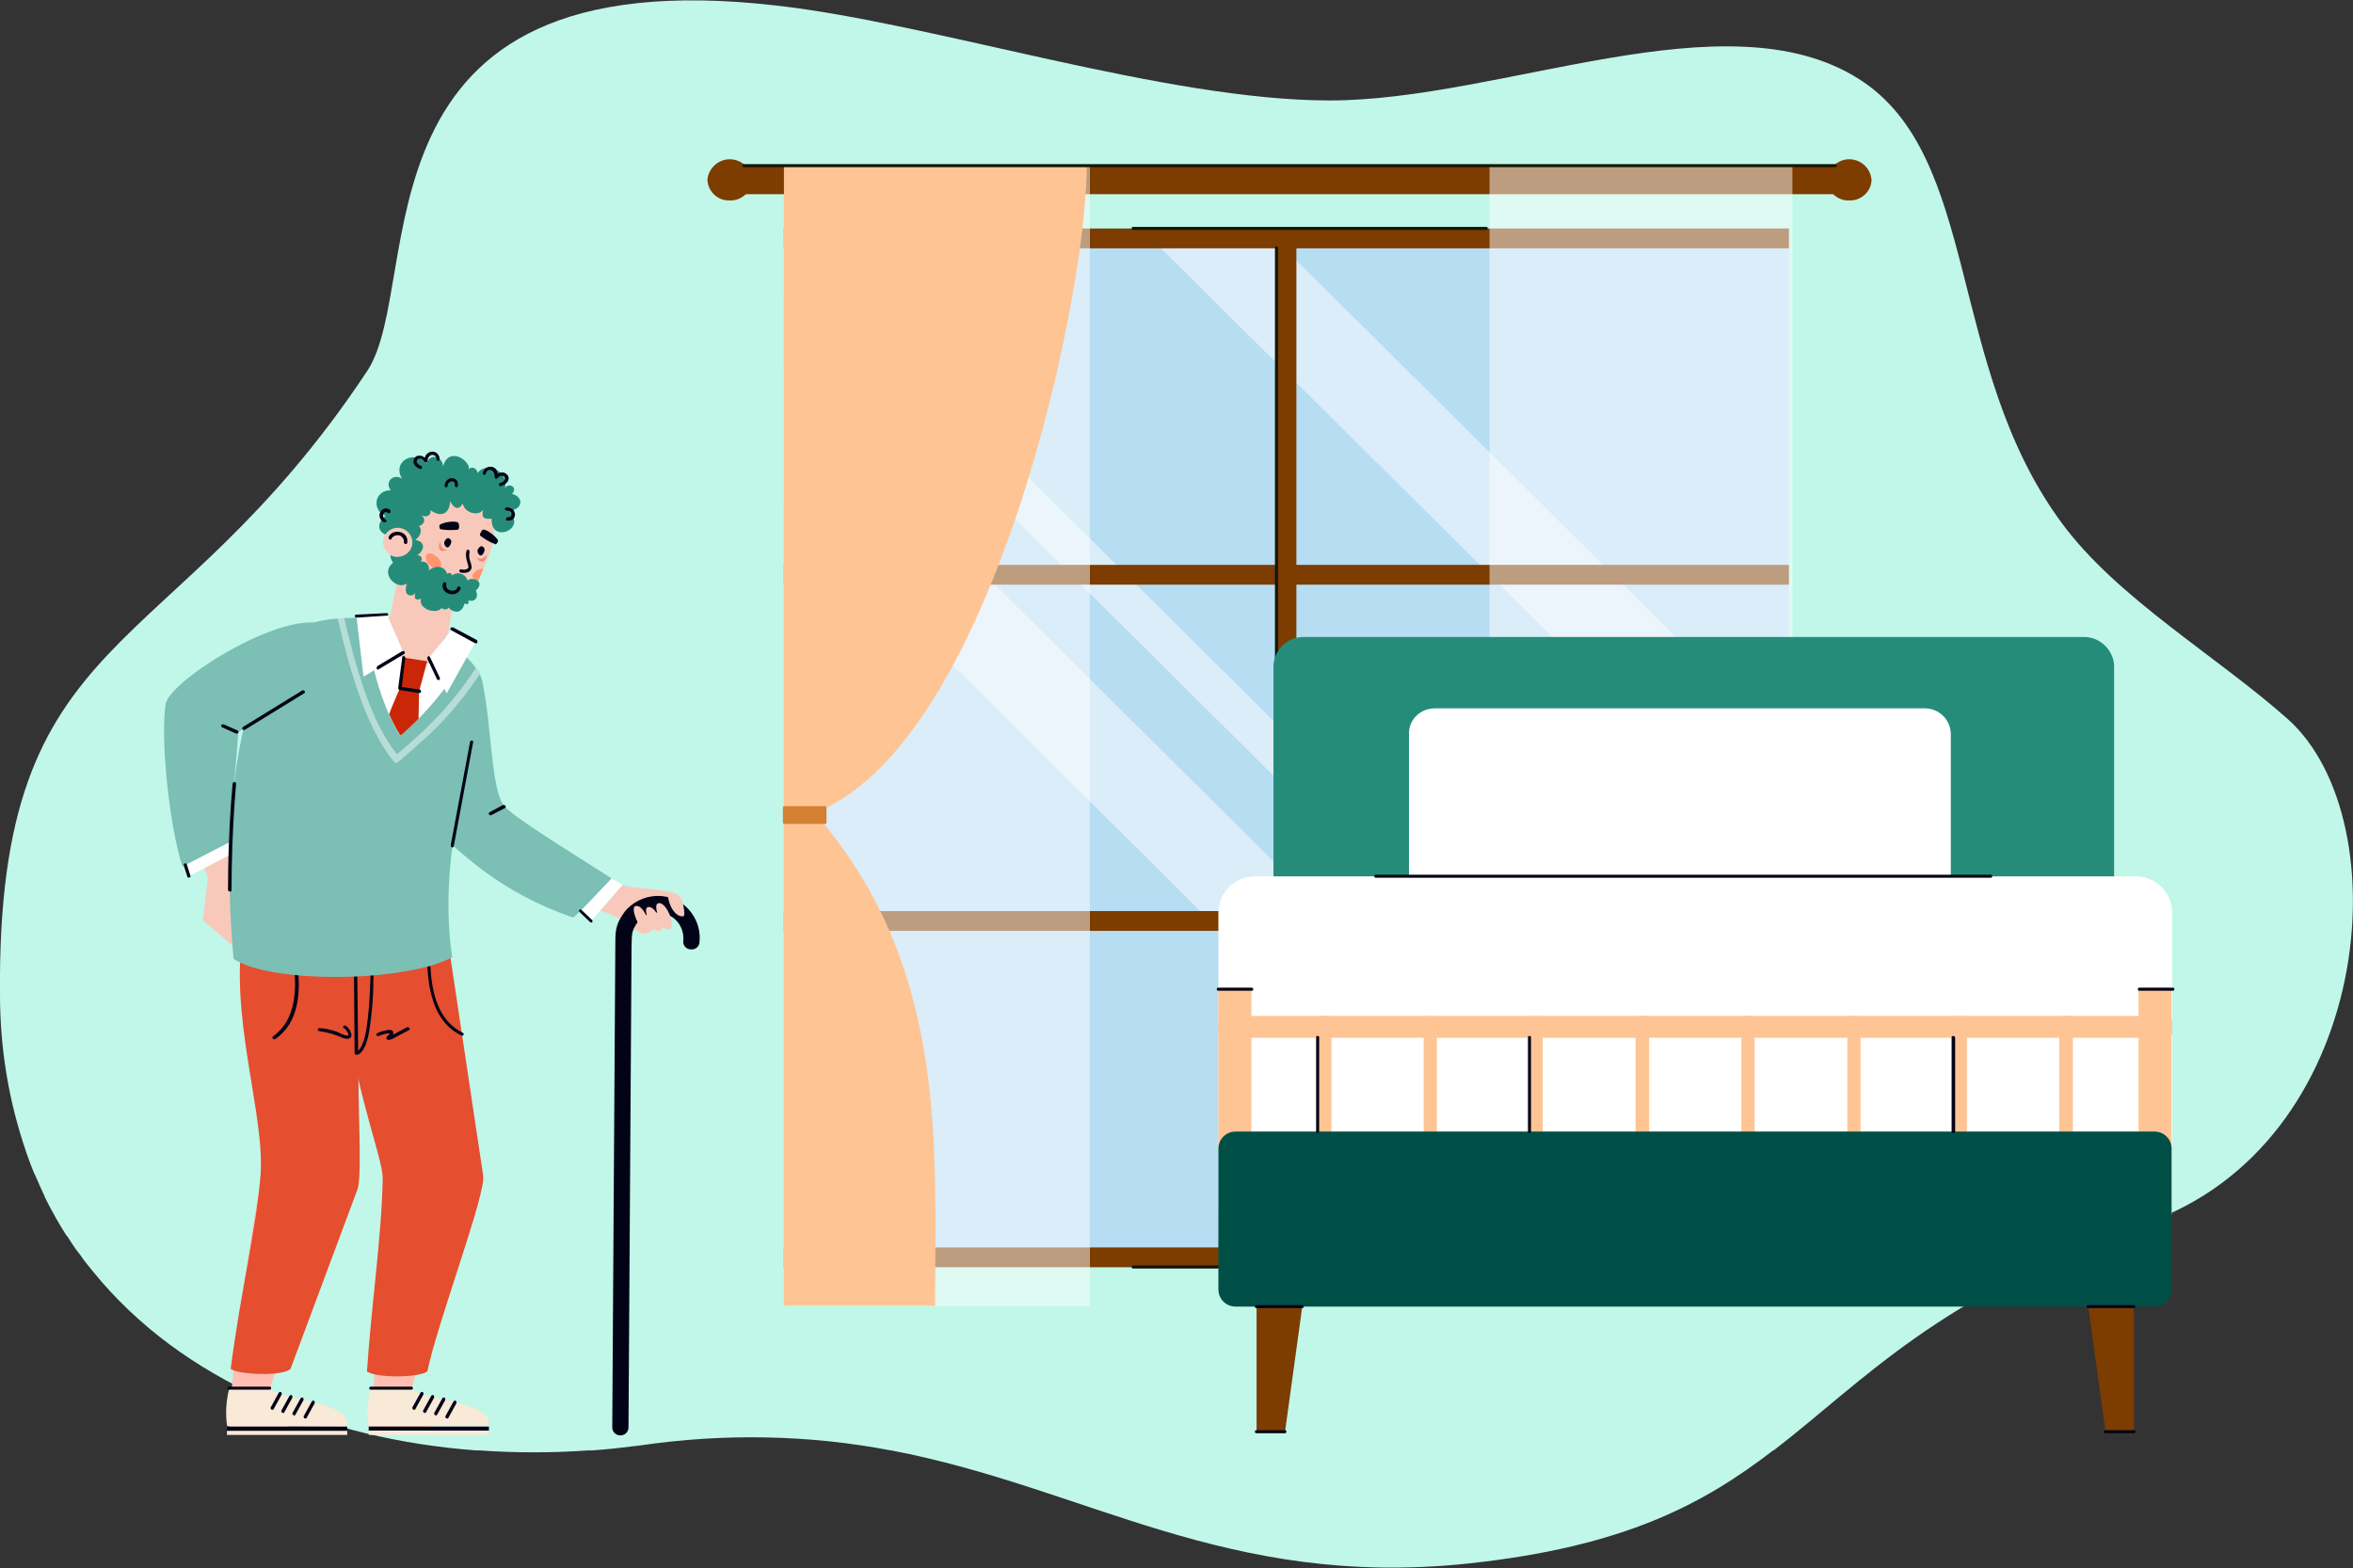 <?xml version="1.0" encoding="utf-8"?>
<!-- Generator: Adobe Illustrator 25.0.0, SVG Export Plug-In . SVG Version: 6.00 Build 0)  -->
<svg version="1.1" id="Layer_1" xmlns="http://www.w3.org/2000/svg" xmlns:xlink="http://www.w3.org/1999/xlink" x="0px" y="0px"
	 width="463.8px" height="309.1px" viewBox="0 0 463.8 309.1" enable-background="new 0 0 463.8 309.1" xml:space="preserve">
<rect x="0" y="0" width="463.8" height="309.1" fill="#333333" stroke="none"/>
<g id="Group_3050" transform="translate(0)">
	<path id="Path_9797" fill-rule="evenodd" clip-rule="evenodd" fill="#C0F7E9" d="M450.9,141.7c-14.1-12.5-33.6-23.8-44.5-38.6
		c-22.9-31-15.9-72.4-40.1-87.6c-26.2-16.5-70.3,4.3-104.2,4.3c-32.4,0-78-15.2-109-18.7C67.5-8.8,84,55.5,72.4,73.1
		c-39.1,59-73.1,49.1-72.4,123c0,10.5,1.7,20.9,5.1,30.8h0c0.1,0.2,0.1,0.4,0.2,0.6c0.4,1.2,0.9,2.5,1.4,3.7
		c0.1,0.2,0.2,0.4,0.3,0.6c0.5,1.2,1.1,2.5,1.6,3.6c0.1,0.2,0.2,0.3,0.2,0.5c0.6,1.2,1.2,2.4,1.9,3.6c0.1,0.1,0.1,0.2,0.2,0.4
		c0.7,1.2,1.4,2.4,2.1,3.5c0.1,0.1,0.1,0.2,0.2,0.2c0.8,1.2,1.5,2.4,2.4,3.5l0.1,0.1c0.8,1.2,1.7,2.3,2.6,3.4l0,0
		c17.7,21.8,46,33.1,75.6,35.3h0.7c7.1,0.5,14.2,0.5,21.3,0h0.7c3.2-0.2,6.5-0.6,9.7-1c16.4-2.4,33.1-2.1,49.3,1h0.1
		c38.7,7.4,65.9,27.3,113.6,22.3c30.9-3.3,46.4-11.7,60.2-22.3h0.1c17.7-13.6,32.5-30.7,73.1-44.7
		C467.9,225.7,473.4,161.7,450.9,141.7z"/>
	<g id="Group_1291" transform="translate(32.365 89.024)">
		<g id="Group_1215" transform="translate(2.221 63.766)">
			<path id="Path_9798" fill-rule="evenodd" clip-rule="evenodd" fill="#F8C9BB" d="M10.2,0L0,1.3l6.4,18.9l-1,8.4l6.5,5.6
				l-1.2-18.4L10.2,0z"/>
		</g>
		<g id="Group_1216" transform="translate(3.89 76.963)">
			<path id="Path_9799" fill-rule="evenodd" clip-rule="evenodd" fill="#FFFFFF" d="M0,3.6L9,0l0.1,2.5L1,6.7L0,3.6z"/>
		</g>
		<g id="Group_1217" transform="translate(40.787 139.781)">
			<path id="Path_9800" fill-rule="evenodd" clip-rule="evenodd" fill="#FFBFB2" d="M18.4,0c-4,16.6-8.7,40.1-11,46.9
				c0.2,1.9,3.5,2.5,7.7,3.2l-4,2.5L0,52.6c0-1.4,0.1-3.3,0.3-5.6C1.1,35.9,2.4,15.8,5,0.8L18.4,0z"/>
		</g>
		<g id="Group_1218" transform="translate(40.149 184.625)">
			<path id="Path_9801" fill-rule="evenodd" clip-rule="evenodd" fill="#F9E9D7" d="M23.8,7.5C24.9,2.4,10.4,2.4,8.5,0h-8
				c-0.6,2.5-0.8,5-0.4,7.5L23.8,7.5z"/>
		</g>
		<g id="Group_1219" transform="translate(40.307 192.175)">
			<rect id="Rectangle_13293" x="0" y="0" fill="#030317" width="23.7" height="0.8"/>
		</g>
		<g id="Group_1220" transform="translate(40.307 193.016)">
			<rect id="Rectangle_13294" x="0" y="0" fill="#F9E9D7" width="23.7" height="0.8"/>
		</g>
		<g id="Group_1221" transform="translate(48.904 185.333)">
			<path id="Path_9802" fill-rule="evenodd" clip-rule="evenodd" fill="#030317" d="M1.6,0.2L0,3.1C0,3.2,0,3.4,0.2,3.5c0,0,0,0,0,0
				c0.2,0.1,0.4,0,0.4-0.1l1.6-2.9C2.2,0.3,2.2,0.1,2,0C1.9,0,1.7,0,1.6,0.2z"/>
		</g>
		<g id="Group_1222" transform="translate(51.015 185.953)">
			<path id="Path_9803" fill-rule="evenodd" clip-rule="evenodd" fill="#030317" d="M1.6,0.2L0,3.1C0,3.2,0,3.4,0.2,3.5c0,0,0,0,0,0
				c0.2,0.1,0.4,0,0.4-0.1l1.6-2.9C2.2,0.3,2.2,0.1,2,0c0,0,0,0,0,0C1.9,0,1.7,0,1.6,0.2z"/>
		</g>
		<g id="Group_1223" transform="translate(53.204 186.433)">
			<path id="Path_9804" fill-rule="evenodd" clip-rule="evenodd" fill="#030317" d="M1.6,0.2L0,3.1C0,3.2,0,3.4,0.2,3.5c0,0,0,0,0,0
				c0.2,0.1,0.4,0,0.4-0.1l1.6-2.9C2.2,0.3,2.2,0.1,2,0c0,0,0,0,0,0C1.9,0,1.7,0,1.6,0.2z"/>
		</g>
		<g id="Group_1224" transform="translate(55.414 187.051)">
			<path id="Path_9805" fill-rule="evenodd" clip-rule="evenodd" fill="#030317" d="M1.6,0.2L0,3.1C0,3.2,0,3.4,0.2,3.5c0,0,0,0,0,0
				c0.2,0.1,0.4,0,0.4-0.1l1.6-2.9C2.2,0.3,2.2,0.1,2,0C1.9,0,1.7,0,1.6,0.2L1.6,0.2z"/>
		</g>
		<g id="Group_1225" transform="translate(12.851 139.785)">
			<path id="Path_9806" fill-rule="evenodd" clip-rule="evenodd" fill="#FFBFB2" d="M20.1,0c-4,16.6-10.4,40.1-12.7,46.9
				c0.2,1.9,3.5,2.5,7.7,3.2l-4,2.5L0,52.6c0-1.4,0.1-3.3,0.3-5.6C1.1,35.9,4,15.8,6.7,0.8L20.1,0z"/>
		</g>
		<g id="Group_1226" transform="translate(12.213 184.628)">
			<path id="Path_9807" fill-rule="evenodd" clip-rule="evenodd" fill="#F9E9D7" d="M23.9,7.6C24.9,2.4,10.4,2.4,8.6,0h-8
				c-0.6,2.5-0.8,5-0.4,7.5L23.9,7.6z"/>
		</g>
		<g id="Group_1227" transform="translate(12.371 192.178)">
			<rect id="Rectangle_13295" x="0" y="0" fill="#030317" width="23.7" height="0.8"/>
		</g>
		<g id="Group_1228" transform="translate(12.371 193.02)">
			<rect id="Rectangle_13296" x="0" y="0" fill="#F9E9D7" width="23.7" height="0.8"/>
		</g>
		<g id="Group_1229" transform="translate(20.969 185.336)">
			<path id="Path_9808" fill-rule="evenodd" clip-rule="evenodd" fill="#030317" d="M1.6,0.2L0,3.1C0,3.2,0,3.4,0.2,3.5c0,0,0,0,0,0
				c0.2,0.1,0.4,0,0.4-0.1l1.6-2.9C2.2,0.3,2.2,0.1,2,0C1.9,0,1.7,0,1.6,0.2L1.6,0.2z"/>
		</g>
		<g id="Group_1230" transform="translate(23.079 185.957)">
			<path id="Path_9809" fill-rule="evenodd" clip-rule="evenodd" fill="#030317" d="M1.6,0.2L0,3.1C0,3.2,0,3.4,0.2,3.5c0,0,0,0,0,0
				c0.2,0.1,0.4,0,0.4-0.1l1.6-2.9C2.2,0.3,2.2,0.1,2,0C1.9,0,1.7,0,1.6,0.2L1.6,0.2z"/>
		</g>
		<g id="Group_1231" transform="translate(25.268 186.436)">
			<path id="Path_9810" fill-rule="evenodd" clip-rule="evenodd" fill="#030317" d="M1.6,0.2L0,3.1C0,3.2,0,3.4,0.2,3.5c0,0,0,0,0,0
				c0.2,0.1,0.4,0,0.4-0.1l1.6-2.9C2.2,0.3,2.2,0.1,2,0C1.9,0,1.7,0,1.6,0.2z"/>
		</g>
		<g id="Group_1232" transform="translate(27.478 187.054)">
			<path id="Path_9811" fill-rule="evenodd" clip-rule="evenodd" fill="#030317" d="M1.6,0.2L0,3.1C0,3.2,0,3.4,0.2,3.5c0,0,0,0,0,0
				c0.2,0.1,0.4,0,0.4-0.1l1.6-2.9C2.2,0.3,2.2,0.1,2,0c0,0,0,0,0,0C1.9,0,1.7,0,1.6,0.2z"/>
		</g>
		<g id="Group_1233" transform="translate(12.481 184.307)">
			<path id="Path_9812" fill-rule="evenodd" clip-rule="evenodd" fill="#030317" d="M8.3,0h-8C0.1,0,0,0.1,0,0.3
				c0,0.2,0.1,0.3,0.3,0.3c0,0,0,0,0,0h8c0.2,0,0.3-0.1,0.3-0.3C8.6,0.1,8.5,0,8.3,0C8.3,0,8.3,0,8.3,0z"/>
		</g>
		<g id="Group_1234" transform="translate(40.418 184.303)">
			<path id="Path_9813" fill-rule="evenodd" clip-rule="evenodd" fill="#030317" d="M8.3,0l-8,0C0.1,0,0,0.1,0,0.3
				c0,0.2,0.1,0.3,0.3,0.3c0,0,0,0,0,0h8c0.2,0,0.3-0.1,0.3-0.3C8.6,0.1,8.5,0,8.3,0L8.3,0z"/>
		</g>
		<g id="Group_1235" transform="translate(13.107 94.387)">
			<path id="Path_9814" fill-rule="evenodd" clip-rule="evenodd" fill="#E54E2F" d="M2.5,0l27.7,6.2l-4.9,13
				C24.7,30.1,26.1,47.9,25,51L11.8,86.4C10.2,88,1.1,87.5,0,86.4C2,70.9,5.1,58.6,5.9,48C6.7,36-0.4,16.6,2.5,0z"/>
		</g>
		<g id="Group_1236" transform="translate(36.871 96.701)">
			<path id="Path_9815" fill-rule="evenodd" clip-rule="evenodd" fill="#E54E2F" d="M0.1,2.2L0,19.7c1.8,11.9,6.3,23.6,6.2,26.9
				C6,58.1,3.9,72,3.1,84.6c1.6,1.3,10.2,1.3,11.9,0c2-9.7,11.6-35,11-38.6L19.1,0L0.1,2.2z"/>
		</g>
		<g id="Group_1237" transform="translate(37.33 91.395)">
			<path id="Path_9816" fill-rule="evenodd" clip-rule="evenodd" fill="#030317" d="M0.9,26.7c0.9-0.7,1.5-3.4,1.6-4.1
				C3,19.4,3.2,16.2,3.3,13c0.1-2.4,0.1-4.8,0-7.3c0-1.8-0.1-3.6-0.3-5.3C3,0.2,3.1,0,3.3,0c0.2,0,0.3,0.1,0.3,0.3
				c0.2,1.8,0.2,3.6,0.3,5.4C4,8.1,4,10.5,3.9,13c0,3.2-0.3,6.5-0.8,9.7c-0.2,1.3-0.9,4.6-2.5,4.8c-0.2,0-0.3-0.1-0.4-0.3
				c0,0,0,0,0,0L0,0.4c0-0.2,0.1-0.3,0.3-0.3c0.2,0,0.3,0.1,0.3,0.3L0.9,26.7z"/>
		</g>
		<g id="Group_1238" transform="translate(51.881 101.374)">
			<path id="Path_9817" fill-rule="evenodd" clip-rule="evenodd" fill="#030317" d="M0.6,0.3c0.3,5,1.5,10.5,6.4,12.9
				c0.2,0.1,0.2,0.3,0.1,0.4c-0.1,0.2-0.3,0.2-0.4,0.1C1.6,11.3,0.3,5.5,0,0.3C0,0.2,0.1,0,0.3,0C0.5,0,0.6,0.1,0.6,0.3L0.6,0.3
				L0.6,0.3z"/>
		</g>
		<g id="Group_1239" transform="translate(41.867 113.462)">
			<path id="Path_9818" fill-rule="evenodd" clip-rule="evenodd" fill="#030317" d="M3.2,1.5C3.6,1.3,4,1.1,4.1,1
				c0.6-0.3,1.3-0.7,1.9-1C6.2,0,6.4,0,6.5,0.2c0.1,0.2,0,0.4-0.2,0.4l0,0C5.7,0.9,5,1.3,4.4,1.6C4,1.8,3.5,2.1,3.1,2.3
				C2.8,2.4,2.2,2.7,2,2.3C1.8,2.1,2,1.9,2.1,1.8c0.2-0.2,0.4-0.4,0.5-0.6C1.9,1.2,1.2,1.4,0.5,1.7C0.3,1.8,0.1,1.7,0,1.6
				c-0.1-0.2,0-0.4,0.1-0.4c0,0,0,0,0,0C0.6,0.9,1,0.8,1.5,0.7c0.4-0.1,1.4-0.4,1.7,0.1C3.4,1,3.3,1.3,3.2,1.5z"/>
		</g>
		<g id="Group_1240" transform="translate(21.302 101.099)">
			<path id="Path_9819" fill-rule="evenodd" clip-rule="evenodd" fill="#030317" d="M4.3,0.4C4.8,5.3,4.6,11,0.1,14.2
				C0,14.3,0,14.5,0.1,14.6c0,0,0,0,0,0c0.1,0.1,0.3,0.2,0.5,0.1c4.7-3.3,5-9.2,4.4-14.4C4.9,0.1,4.7,0,4.6,0C4.4,0,4.3,0.2,4.3,0.4
				L4.3,0.4z"/>
		</g>
		<g id="Group_1241" transform="translate(30.278 113.129)">
			<path id="Path_9820" fill-rule="evenodd" clip-rule="evenodd" fill="#030317" d="M5.3,0c0.4,0,0.8,0.6,1,0.9
				c0.2,0.4,0.5,1,0.2,1.4c-0.4,0.6-1.4,0.2-1.9,0C3.2,1.7,1.8,1.3,0.3,1.1C0.1,1.1,0,0.9,0,0.8s0.1-0.3,0.3-0.3
				C1.9,0.6,3.4,1,4.8,1.7C5,1.8,5.9,2.1,6,1.9c0.2-0.2-0.5-1.2-0.7-1.3c-0.2,0-0.3-0.2-0.3-0.3c0,0,0,0,0,0C5,0.1,5.1,0,5.3,0
				C5.3,0,5.3,0,5.3,0z"/>
		</g>
		<g id="Group_1242" transform="translate(85.92 85.389)">
			<path id="Path_9821" fill-rule="evenodd" clip-rule="evenodd" fill="#F8C9BB" d="M4.4,0c1.8,0.8,7.1,0.6,10,1.6
				c0.6,0.1,1.2,0.5,1.6,1.1c0,0.1,0.1,0.3,0.1,0.4c-1,0.2-2,0.4-3,0.7c-0.2,0-0.3,0-0.5,0.1c-0.3,0.3-0.4,0.4,0.5,1.8
				c2.3,3.4,0.1,3.5-0.8,2.6c0,0.5-0.5,0.9-1,0.8c-0.2,0-0.3-0.1-0.5-0.2c-1-0.5-0.1,0.4-1.7,0.7C8.3,9.9,6.6,8.6,5.9,8
				C4.1,6.7,2.1,5.7,0,5.1L4.4,0z"/>
		</g>
		<g id="Group_1243" transform="translate(48.458 40.715)">
			<path id="Path_9822" fill-rule="evenodd" clip-rule="evenodd" fill="#7BBFB5" d="M6.6,35.4C-1.3,29.4-3.1,0.2,7,0
				c3.7-0.3,5.7,1.1,7.2,4.4c2,9.1,1.7,22.2,4.6,25c2.9,2.9,17.8,11.9,20.9,14c0,0.2-6.9,7.5-7.6,7.7C17.5,46.1,10.3,38.3,6.6,35.4z
				"/>
		</g>
		<g id="Group_1244" transform="translate(81.781 84.164)">
			<path id="Path_9823" fill-rule="evenodd" clip-rule="evenodd" fill="#FFFFFF" d="M0,6.7L6.4,0l2.2,1.2L2.4,8.3L0,6.7z"/>
		</g>
		<g id="Group_1245" transform="translate(63.978 69.649)">
			<path id="Path_9824" fill-rule="evenodd" clip-rule="evenodd" fill="#030317" d="M0.2,1.4L2.8,0C3,0,3.2,0,3.3,0.2
				c0.1,0.2,0,0.4-0.1,0.4L0.5,2C0.3,2.1,0.1,2,0,1.8C0,1.7,0,1.5,0.2,1.4C0.2,1.4,0.2,1.4,0.2,1.4z"/>
		</g>
		<g id="Group_1246" transform="translate(40.677 21.38)">
			<path id="Path_9825" fill-rule="evenodd" clip-rule="evenodd" fill="#F8C9BB" d="M7.2,0L6.1,0.2l-2.3,11C3.5,11.3,0.7,11.9,0,12
				l6.4,20.9l11.1-15.2l-2.2-3.4l1.1-6.6L7.2,0z"/>
		</g>
		<g id="Group_1247" transform="translate(12.872 32.782)">
			<path id="Path_9826" fill-rule="evenodd" clip-rule="evenodd" fill="#7BBFB5" d="M49.8,12.9c0.1-2.9-4.7-6.6-7.3-9.2
				c-1,1.4-1.3,3.7-2.7,4.8c-1.3,1.1-3.7,0.9-4.9,0.7c-1.4-0.2-2.6-0.8-3.5-1.9c-1.3-1.9-1.5-4.9-1.8-7.3c-3.2,0.1-11-0.6-15.4,1.9
				C-0.3,10.4-1.2,45.9,0.8,67.2C7.7,72,34.2,72,43.9,66.9C40.9,47.1,47.8,28,49.8,12.9z"/>
		</g>
		<g id="Group_1248" transform="translate(40.417 32.787)">
			<path id="Path_9827" fill-rule="evenodd" clip-rule="evenodd" fill="#FFFFFF" d="M18.5,5.9c-0.9-0.8-1.7-1.5-2.4-2.2
				c-1.2,1.6-2.5,4-4,5C11.2,9.3,10,8.9,9,8.7C8,8.6,7,8.2,6.1,7.6C4.4,5.9,3.6,2.8,3.3,0C2.5,0,1.4,0,0.2,0
				C-1.2,9.9,5.5,23,6.2,23.2C6.2,23.2,18.2,12.8,18.5,5.9z"/>
		</g>
		<g id="Group_1249" transform="translate(46.269 7.954)">
			<path id="Path_9828" fill-rule="evenodd" clip-rule="evenodd" fill="#F8C9BB" d="M12.5,0.2C7.4-1,2.1,3,0.5,9.2s0.6,11.9,7,13.2
				s7.7-3.6,10.3-10.1S17.6,1.5,12.5,0.2z"/>
		</g>
		<g id="Group_1250" transform="translate(41.857 0.929)">
			<path id="Path_9829" fill-rule="evenodd" clip-rule="evenodd" fill="#258C7A" d="M6.4,15.8L6,13.6c3.5,0.9,4-1.2,2.8-2
				c1.5,0.7,2-0.4,1.8-1c2.7,1.9,3.9,0,3.9-1.8c0.3,0.7,1.4,2.4,2.5,0.5c0.3,1.9,3.2,2.6,4,1.2c-0.3,1.5-0.1,1.9,1.7,1.8
				c-0.3,5,7.1,2.1,3.4-1.5c3.1-0.5,2.7-2.9,0.6-3.4C28,6,25.9,5.1,25.3,6.3c0.9-3.2-3.6-5.5-5.4-3c0-0.9-1.2-1.5-1.7-0.7
				c0.4-1.6-3.9-4.8-5.1-0.6c0-1.8-2.4-2.9-3.3-0.6c-2.2-2.7-6.8-0.6-4.8,3C3.4,3.3,1.5,5,2.8,6.7C1.4,6.6,0.1,7.6,0,9
				c-0.1,1.2,0.6,2.3,1.8,2.7c-2,1.6-1.5,3.4,0.5,3.9L6.4,15.8z"/>
		</g>
		<g id="Group_1251" transform="translate(51.584 20.042)">
			<path id="Path_9830" fill-rule="evenodd" clip-rule="evenodd" fill="#FF946E" d="M0.2,0.2C-0.2,0.6,0,1.6,0.7,2.3s1.7,1,2.1,0.6
				s0.3-1.4-0.5-2.1S0.7-0.2,0.2,0.2z"/>
		</g>
		<g id="Group_1252" transform="translate(55.213 17.068)">
			<path id="Path_9831" fill-rule="evenodd" clip-rule="evenodd" fill="#030317" d="M0.9,0c0.4,0.2,0.6,0.6,0.4,1
				C1.2,1.5,0.8,1.9,0.5,1.8C0.1,1.6-0.1,1.1,0,0.7C0.2,0.3,0.5-0.1,0.9,0z"/>
		</g>
		<g id="Group_1253" transform="translate(61.779 18.659)">
			<path id="Path_9832" fill-rule="evenodd" clip-rule="evenodd" fill="#030317" d="M0.9,0c0.4,0.2,0.6,0.6,0.4,1
				C1.2,1.5,0.8,1.9,0.5,1.8C0.1,1.6-0.1,1.1,0,0.7C0.2,0.3,0.5-0.1,0.9,0z"/>
		</g>
		<g id="Group_1254" transform="translate(54.247 13.798)">
			<path id="Path_9833" fill-rule="evenodd" clip-rule="evenodd" fill="#030317" d="M0.2,1.5c1.1,0.2,2.3,0.2,3.4,0.1
				C4,1.4,3.9,0.8,3.8,0.4C3.7-0.3,1,0,0.1,0.6C-0.1,0.7,0,1.4,0.2,1.5z"/>
		</g>
		<g id="Group_1255" transform="translate(58.19 19.321)">
			<path id="Path_9834" fill-rule="evenodd" clip-rule="evenodd" fill="#030317" d="M1.4,0.2C1.2,0.9,1.3,1.6,1.5,2.3
				c0.1,0.4,0.2,0.7,0.3,1.1C1.7,4,0.8,4,0.4,3.9C0.2,3.8,0.1,3.9,0,4.1c0,0.2,0,0.3,0.2,0.4c0,0,0,0,0,0c0.8,0.2,2,0.1,2.2-0.9
				c0-0.5-0.1-0.9-0.3-1.4C1.9,1.6,1.9,1,2,0.4C2,0.2,1.9,0.1,1.8,0C1.6,0,1.4,0.1,1.4,0.2L1.4,0.2z"/>
		</g>
		<g id="Group_1256" transform="translate(60.799 23.048)">
			<path id="Path_9835" fill-rule="evenodd" clip-rule="evenodd" fill="#FF946E" d="M1.1,2.4C0.7,2.4,0.2,2.1,0,1.7
				c-0.2-0.6,0.5-1.3,1.5-1.6C1.7,0.1,1.9,0,2.1,0C1.8,0.8,1.5,1.6,1.1,2.4z"/>
		</g>
		<g id="Group_1257" transform="translate(62.196 15.363)">
			<path id="Path_9836" fill-rule="evenodd" clip-rule="evenodd" fill="#030317" d="M3.1,2.9C2,2.5,1,1.9,0.1,1.2
				c-0.2-0.3,0.2-0.8,0.4-1.1c0.4-0.5,2.6,1.1,3.1,2C3.7,2.4,3.2,3,3.1,2.9z"/>
		</g>
		<g id="Group_1258" transform="translate(44.121 13.806)">
			<path id="Path_9837" fill-rule="evenodd" clip-rule="evenodd" fill="#258C7A" d="M4,2.4C3.4,2.2,3,1.6,3.1,0.9
				c0.1-0.4,0.4-0.7,0.8-0.8c1.7-0.4,3.9,1.5,1.5,3.5C8,4.1,6.6,6.3,5.7,6.6c0.8,0,1.3,0.7,0.7,1.3C7.1,7.7,7.8,8.1,8,8.8
				c0.1,0.3,0.1,0.6,0,0.8c2-1.5,3.6-0.2,3.6,0.7c0.4-0.4,1.1-0.1,1,0.3c0.9-0.7,2.1-0.5,2.8,0.4c0.1,0.2,0.2,0.4,0.3,0.6
				c0.7-0.8,3.7,0,1.6,2c0.6,1,0,2.4-1.5,1.9c0.2,0.3,0.1,1.1-0.7,0.6c-0.8,2.8-2.9,1.3-3.2,0.8c-0.2,0.7-1.3,0.3-1.3,0.1
				c-1.1,1.4-4.7,0.2-4.1-1.8c-1.2,0.4-1.4-0.1-1.1-1.2c-0.2,0.7-2.6,1.2-1.7-1.8c-2,1.4-5.4-2-2.7-4.1c-1.6-2.3,0.9-2.8,2.2-2.3
				C3,5.2,1.9,4,4.1,3.6C3.6,3.2,3.6,2.4,4,2.4z"/>
		</g>
		<g id="Group_1259" transform="translate(43.134 15.002)">
			<path id="Path_9838" fill-rule="evenodd" clip-rule="evenodd" fill="#F8C9BB" d="M3.6,0.1C2.1-0.3,0.5,0.6,0.1,2.2
				c-0.4,1.5,0.6,3.1,2.1,3.5C3.7,6,5.3,5.1,5.7,3.6C6.1,2,5.1,0.5,3.6,0.1z"/>
		</g>
		<g id="Group_1260" transform="translate(44.217 15.808)">
			<path id="Path_9839" fill-rule="evenodd" clip-rule="evenodd" fill="#030317" d="M3.7,2.1C4-0.3,0.6-0.7,0,1.1
				C0,1.2,0,1.4,0.2,1.5c0,0,0,0,0,0c0.2,0.1,0.4,0,0.4-0.2C1,0.7,1.8,0.5,2.4,0.8c0.4,0.3,0.7,0.7,0.6,1.2c0,0.2,0.1,0.3,0.3,0.4
				c0,0,0,0,0,0C3.5,2.5,3.7,2.3,3.7,2.1z"/>
		</g>
		<g id="Group_1261" transform="translate(55.276 5.224)">
			<path id="Path_9840" fill-rule="evenodd" clip-rule="evenodd" fill="#030317" d="M2.6,1.5c0.3-2-2.5-2-2.6,0
				c0,0.2,0.1,0.3,0.3,0.3c0.2,0,0.3-0.1,0.3-0.3C0.7,0.4,2.2,0.3,2,1.4c0,0.2,0.1,0.3,0.3,0.4C2.5,1.8,2.6,1.7,2.6,1.5L2.6,1.5z"/>
		</g>
		<g id="Group_1262" transform="translate(49.091)">
			<path id="Path_9841" fill-rule="evenodd" clip-rule="evenodd" fill="#030317" d="M2.3,1.2C2,1,1.7,0.8,1.4,0.8
				C1,0.7,0.5,0.9,0.3,1.2c-0.7,0.9,0.1,1.9,1,2.2c0.2,0.1,0.4,0,0.4-0.2c0.1-0.2,0-0.4-0.2-0.4c0,0,0,0,0,0C-0.2,2.1,1.1,0.5,2.2,2
				c0.1,0.1,0.3,0.2,0.5,0.1C2.7,2.1,2.8,2,2.8,1.9c0.1-1.7,1.8-1.5,1.8-0.4c0,0.2,0.1,0.3,0.3,0.3c0.2,0,0.3-0.1,0.3-0.3
				C5.2,0.7,4.6,0,3.8,0C3.1,0,2.4,0.5,2.3,1.2z"/>
		</g>
		<g id="Group_1263" transform="translate(67.156 11.001)">
			<path id="Path_9842" fill-rule="evenodd" clip-rule="evenodd" fill="#030317" d="M0.5,2.6c2,0.2,2-2.6-0.1-2.6C0.2,0,0,0.1,0,0.3
				c0,0.2,0.1,0.3,0.3,0.3c1.2,0,1.4,1.5,0.2,1.3C0.4,2,0.2,2.1,0.2,2.3S0.3,2.6,0.5,2.6C0.5,2.6,0.5,2.6,0.5,2.6z"/>
		</g>
		<g id="Group_1264" transform="translate(62.816 2.984)">
			<path id="Path_9843" fill-rule="evenodd" clip-rule="evenodd" fill="#030317" d="M2.9,1.4c0.3-0.2,0.6-0.3,0.9-0.3
				c0.4,0,0.8,0.2,1.1,0.6c0.6,1-0.4,1.8-1.3,2.1c-0.2,0.1-0.4,0-0.4-0.2c-0.1-0.2,0-0.4,0.2-0.4c0,0,0,0,0,0
				c1.8-0.5,0.7-2.3-0.6-0.9C2.8,2.4,2.6,2.4,2.5,2.3C2.4,2.3,2.3,2.2,2.3,2c0.1-1.7-1.6-1.7-1.7-0.7c0,0.2-0.2,0.3-0.3,0.3
				C0.1,1.6,0,1.5,0,1.3C0.1,0.5,0.8-0.1,1.6,0C2.3,0,2.9,0.6,2.9,1.4z"/>
		</g>
		<g id="Group_1265" transform="translate(42.461 11.21)">
			<path id="Path_9844" fill-rule="evenodd" clip-rule="evenodd" fill="#030317" d="M2.1,0.3C0.5-0.9-1,1.6,0.8,2.7
				C1,2.8,1.2,2.7,1.3,2.6c0.1-0.2,0.1-0.3-0.1-0.4c-1-0.6-0.4-2,0.5-1.3C1.8,1,2,0.9,2.1,0.8C2.2,0.7,2.2,0.5,2.1,0.3
				C2.1,0.3,2.1,0.3,2.1,0.3z"/>
		</g>
		<g id="Group_1266" transform="translate(54.191 17.712)">
			<path id="Path_9845" fill-rule="evenodd" clip-rule="evenodd" fill="#F08A70" d="M0.3,0c-0.8,1.2-0.1,2.4,1.3,1.6
				C0.7,1.6,0.2,1.1,0.3,0z"/>
		</g>
		<g id="Group_1267" transform="translate(61.585 20.257)">
			<path id="Path_9846" fill-rule="evenodd" clip-rule="evenodd" fill="#F08A70" d="M2,0c0,1.4-1.3,2-2,0.6C0.8,1.1,1.5,0.9,2,0z"/>
		</g>
		<g id="Group_1268" transform="translate(0 33.677)">
			<path id="Path_9847" fill-rule="evenodd" clip-rule="evenodd" fill="#7BBFB5" d="M14.6,21.7l-1.7,21.6l-9.3,4.8
				C1,40.2-0.8,22.7,0.3,16C1.3,10.9,28-5.4,33.5,1.8C39.6,9.8,19.3,17.6,14.6,21.7z"/>
		</g>
		<g id="Group_1269" transform="translate(11.235 53.754)">
			<path id="Path_9848" fill-rule="evenodd" clip-rule="evenodd" fill="#030317" d="M0.5,0l2.7,1.2c0.2,0.1,0.2,0.3,0.2,0.4
				c0,0,0,0,0,0C3.3,1.8,3.1,1.9,2.9,1.8L0.2,0.6C0,0.5,0,0.4,0,0.2c0,0,0,0,0,0C0.1,0,0.3,0,0.5,0z"/>
		</g>
		<g id="Group_1270" transform="translate(46.451 40.611)">
			<path id="Path_9849" fill-rule="evenodd" clip-rule="evenodd" fill="#C92708" d="M0,6.1L0.8,0l4.6,0.7L3.8,6.6L2,7.4L0,6.1z"/>
		</g>
		<g id="Group_1271" transform="translate(44.335 46.661)">
			<path id="Path_9850" fill-rule="evenodd" clip-rule="evenodd" fill="#C92708" d="M5.9,0.6L2.1,0C1.4,1.7,0.6,3.4,0,5.1
				c1.1,2.5,2.1,4.1,2.3,4.2c0,0,1.5-1.3,3.5-3.3C5.8,4.2,5.9,2.4,5.9,0.6z"/>
		</g>
		<g id="Group_1272" transform="translate(46.126 40.289)">
			<path id="Path_9851" fill-rule="evenodd" clip-rule="evenodd" fill="#030317" d="M0.7,6.1l3.5,0.5c0.2,0,0.3,0.2,0.3,0.4
				c0,0.2-0.2,0.3-0.4,0.3c0,0,0,0,0,0L0.3,6.7C0.1,6.7,0,6.5,0,6.3l0.8-6.1C0.8,0.1,1,0,1.1,0c0.2,0,0.3,0.2,0.3,0.4L0.7,6.1z"/>
		</g>
		<g id="Group_1273" transform="translate(37.885 32.051)">
			<path id="Path_9852" fill-rule="evenodd" clip-rule="evenodd" fill="#FFFFFF" d="M6,0l3.3,7.6l-7.9,4.7L0,0.3L6,0z"/>
		</g>
		<g id="Group_1274" transform="translate(52.18 34.953)">
			<path id="Path_9853" fill-rule="evenodd" clip-rule="evenodd" fill="#FFFFFF" d="M4.6,0L0,5.7l3.5,7L9.2,2.5L4.6,0z"/>
		</g>
		<g id="Group_1275" transform="translate(41.879 39.3)">
			<path id="Path_9854" fill-rule="evenodd" clip-rule="evenodd" fill="#030317" d="M5.1,0l-5,3C0,3.2,0,3.4,0,3.5c0,0,0,0,0,0
				c0.1,0.2,0.3,0.2,0.4,0.1l5-3c0.2-0.1,0.2-0.3,0.1-0.4c0,0,0,0,0,0C5.5,0,5.3,0,5.1,0z"/>
		</g>
		<g id="Group_1276" transform="translate(51.856 40.331)">
			<path id="Path_9855" fill-rule="evenodd" clip-rule="evenodd" fill="#030317" d="M0,0.5l1.9,4c0.1,0.2,0.3,0.2,0.4,0.2
				c0.2-0.1,0.2-0.3,0.2-0.4c0,0,0,0,0,0l-1.9-4C0.5,0,0.3,0,0.2,0C0,0.1,0,0.3,0,0.5C0,0.5,0,0.5,0,0.5z"/>
		</g>
		<g id="Group_1277" transform="translate(54.914 25.735)">
			<path id="Path_9856" fill-rule="evenodd" clip-rule="evenodd" fill="#030317" d="M0,0.3c-0.5,2.1,2.8,2.9,3.5,1
				c0.1-0.2,0-0.3-0.2-0.4c0,0,0,0,0,0C3.2,0.7,3,0.8,2.9,1C2.5,2.2,0.4,1.7,0.7,0.4C0.7,0.2,0.6,0,0.4,0S0.1,0.1,0,0.3L0,0.3z"/>
		</g>
		<g id="Group_1278" transform="translate(88.318 87.618)">
			<path id="Path_9857" fill-rule="evenodd" clip-rule="evenodd" fill="#030317" d="M0,104.7l0.6-94.5C0.6,7,0.5,5.7,2.5,3
				c2.7-3.2,7.3-4,10.9-1.8C16,2.9,17.5,5.9,17.2,9c0,0.9-0.8,1.6-1.7,1.5c-0.9,0-1.6-0.8-1.5-1.6c0.2-2-0.7-3.9-2.4-4.9
				C9.4,2.7,6.7,3.1,5.1,5c-1.5,2-1.2,2.8-1.3,5.2l-0.6,94.5c0,0.9-0.7,1.6-1.6,1.6S0,105.6,0,104.7L0,104.7z"/>
		</g>
		<g id="Group_1279" transform="translate(92.604 89.513)">
			<path id="Path_9858" fill-rule="evenodd" clip-rule="evenodd" fill="#F8C9BB" d="M0.2,0.1c-0.9,0.4,0.8,4.8,2.1,4.5
				C3.8,4.3,1.8-0.6,0.2,0.1z"/>
		</g>
		<g id="Group_1280" transform="translate(96.99 88.959)">
			<path id="Path_9859" fill-rule="evenodd" clip-rule="evenodd" fill="#F8C9BB" d="M0.3,0.1c-1.1,0.5,1,5.2,2.3,4.9
				C4,4.7,1.9-0.6,0.3,0.1z"/>
		</g>
		<g id="Group_1281" transform="translate(95.029 89.726)">
			<path id="Path_9860" fill-rule="evenodd" clip-rule="evenodd" fill="#F8C9BB" d="M0.2,0.1c-0.9,0.4,0.8,4.8,2.1,4.5
				C3.8,4.3,1.8-0.6,0.2,0.1z"/>
		</g>
		<g id="Group_1282" transform="translate(99.299 87.257)">
			<path id="Path_9861" fill-rule="evenodd" clip-rule="evenodd" fill="#F8C9BB" d="M3.1,4.3c-1,0.3-2.7-1-3.1-3.9
				c-0.1-1,2,0.4,2.6,0.4C2.8,0.7,3.5,4.1,3.1,4.3z"/>
		</g>
		<g id="Group_1283" transform="translate(34.19 32.84)">
			<path id="Path_9862" fill-rule="evenodd" clip-rule="evenodd" fill="#B6DDD6" d="M11.7,26.8c1.8-1.5,3.6-3.1,5.3-4.7
				c3.9-3.7,7.4-7.9,10.3-12.4c0.3,0.4,0.5,0.8,0.8,1.2c-2.9,4.4-6.3,8.5-10.1,12.1C16,24.8,14,26.6,12,28.3
				c-0.1,0.1-0.3,0.2-0.5,0.2c-0.2,0-0.3-0.1-0.4-0.2C5.3,21.2,2.2,9.4,0,0.1C0.4,0,0.9,0,1.3,0C3.4,8.8,6.3,20.1,11.7,26.8z"/>
		</g>
		<g id="Group_1284" transform="translate(56.484 56.934)">
			<path id="Path_9863" fill-rule="evenodd" clip-rule="evenodd" fill="#030317" d="M4.4,0.4L0.6,20.8c0,0.2-0.2,0.3-0.4,0.3
				C0.1,21,0,20.8,0,20.6c0,0,0,0,0,0L3.8,0.3C3.8,0.1,4,0,4.2,0C4.3,0,4.5,0.2,4.4,0.4C4.4,0.4,4.4,0.4,4.4,0.4z"/>
		</g>
		<g id="Group_1285" transform="translate(15.387 47.033)">
			<path id="Path_9864" fill-rule="evenodd" clip-rule="evenodd" fill="#030317" d="M12.2,0.6L0.5,7.8C0.3,7.9,0.1,7.8,0,7.7
				C0,7.5,0,7.3,0.2,7.2c0,0,0,0,0,0l11.7-7.2C12,0,12.2,0,12.3,0.2C12.4,0.3,12.4,0.5,12.2,0.6C12.2,0.6,12.2,0.6,12.2,0.6z"/>
		</g>
		<g id="Group_1286" transform="translate(12.576 65.13)">
			<path id="Path_9865" fill-rule="evenodd" clip-rule="evenodd" fill="#030317" d="M1.6,0.3C1.5,1.6,1.4,2.9,1.3,4.1
				C0.9,9.9,0.7,15.5,0.7,21.3c0,0.2-0.1,0.3-0.3,0.3S0,21.4,0,21.3C0,15.5,0.2,9.8,0.6,4.1c0.1-1.3,0.2-2.5,0.3-3.8
				C1,0.1,1.1,0,1.3,0C1.5,0,1.6,0.2,1.6,0.3L1.6,0.3z"/>
		</g>
		<g id="Group_1287" transform="translate(37.561 31.729)">
			<path id="Path_9866" fill-rule="evenodd" clip-rule="evenodd" fill="#030317" d="M6.3,0.6L0.3,1C0.2,1,0,0.8,0,0.7
				c0-0.2,0.1-0.3,0.3-0.3l6-0.3c0.2,0,0.3,0.1,0.3,0.3C6.6,0.5,6.5,0.6,6.3,0.6L6.3,0.6z"/>
		</g>
		<g id="Group_1288" transform="translate(56.411 34.63)">
			<path id="Path_9867" fill-rule="evenodd" clip-rule="evenodd" fill="#030317" d="M0.5,0l4.7,2.5C5.3,2.6,5.4,2.8,5.3,3
				c0,0,0,0,0,0C5.2,3.2,5,3.2,4.8,3.1L0.2,0.6C0,0.5,0,0.3,0,0.2c0,0,0,0,0,0C0.1,0,0.3,0,0.5,0z"/>
		</g>
		<g id="Group_1289" transform="translate(3.852 81.141)">
			<path id="Path_9868" fill-rule="evenodd" clip-rule="evenodd" fill="#030317" d="M0.6,0.2l0.7,2.2c0.1,0.2,0,0.4-0.2,0.4
				c-0.2,0.1-0.4,0-0.4-0.2l0,0L0,0.4C0,0.2,0.1,0.1,0.2,0C0.4,0,0.6,0.1,0.6,0.2z"/>
		</g>
		<g id="Group_1290" transform="translate(81.74 90.223)">
			<path id="Path_9869" fill-rule="evenodd" clip-rule="evenodd" fill="#030317" d="M2.2,2.5l-2.1-2C0,0.4,0,0.2,0.1,0.1
				C0.2,0,0.4,0,0.5,0.1l2.1,2c0.1,0.1,0.1,0.3,0,0.5C2.5,2.6,2.3,2.6,2.2,2.5z"/>
		</g>
	</g>
	<g id="Group_1312" transform="translate(139.438 31.41)">
		<g id="Group_1292" transform="translate(15.079 13.634)">
			<rect id="Rectangle_13297" x="0" y="0" fill="#B6DDF2" width="198.1" height="204.7"/>
		</g>
		<g id="Group_1293" transform="translate(15.079 13.634)" opacity="0.5">
			<path id="Path_9870" fill-rule="evenodd" clip-rule="evenodd" fill="#FEFEFE" d="M0,28.9l177,175.8h-24.3L0,53V28.9z M70.4,0
				L70.4,0l127.7,126.8v-24.1L94.7,0H70.4z M0,12L0,12l184.6,183.4l5.5-5.4L0,1.2V12z"/>
		</g>
		<g id="Group_1294" transform="translate(15.079 214.479)">
			<rect id="Rectangle_13298" x="0" y="0" fill="#7D3C00" width="198.1" height="3.9"/>
		</g>
		<g id="Group_1295" transform="translate(112.193 13.634)">
			<rect id="Rectangle_13299" x="0" y="0" fill="#7D3C00" width="3.9" height="204.7"/>
		</g>
		<g id="Group_1296" transform="translate(15.079 79.936)">
			<rect id="Rectangle_13300" x="0" y="0" fill="#7D3C00" width="198.1" height="3.9"/>
		</g>
		<g id="Group_1297" transform="translate(15.079 148.177)">
			<rect id="Rectangle_13301" x="0" y="0" fill="#7D3C00" width="198.1" height="3.9"/>
		</g>
		<g id="Group_1298" transform="translate(115.769 147.855)">
			<path id="Path_9871" fill-rule="evenodd" clip-rule="evenodd" fill="#0E1709" d="M0.3,0h78.1c0.2,0,0.3,0.1,0.3,0.3
				c0,0.2-0.1,0.3-0.3,0.3H0.3C0.1,0.6,0,0.5,0,0.3C0,0.1,0.1,0,0.3,0z"/>
		</g>
		<g id="Group_1299" transform="translate(4.432 1.264)">
			<path id="Path_9872" fill-rule="evenodd" clip-rule="evenodd" fill="#7D3C00" d="M217.9,0H2.8C1.3,0,0,1.2,0,2.8
				c0,1.5,1.2,2.8,2.8,2.8c0,0,0,0,0,0h215.1c1.5,0,2.8-1.2,2.8-2.8S219.4,0,217.9,0C217.9,0,217.9,0,217.9,0z"/>
		</g>
		<g id="Group_1300" transform="translate(15.079 13.634)">
			<rect id="Rectangle_13302" x="0" y="0" fill="#7D3C00" width="198.1" height="3.9"/>
		</g>
		<g id="Group_1301" transform="translate(220.667)">
			<path id="Path_9873" fill-rule="evenodd" clip-rule="evenodd" fill="#7D3C00" d="M4.4,8.1c2.3,0.1,4.3-1.7,4.4-4
				C8.6,1.6,6.5-0.2,4,0c-2.1,0.2-3.8,1.9-4,4C0.1,6.4,2.1,8.2,4.4,8.1z"/>
		</g>
		<g id="Group_1302" transform="translate(0 0.001)">
			<path id="Path_9874" fill-rule="evenodd" clip-rule="evenodd" fill="#7D3C00" d="M4.4,8.1c2.3,0.1,4.3-1.7,4.4-4
				C8.6,1.6,6.5-0.2,4,0c-2.1,0.2-3.8,1.9-4,4C0.1,6.4,2.1,8.2,4.4,8.1z"/>
		</g>
		<g id="Group_1303" transform="translate(154.162 1.263)" opacity="0.5">
			<rect id="Rectangle_13303" x="0" y="0" fill="#FEFEFE" width="59.7" height="224.8"/>
		</g>
		<g id="Group_1304" transform="translate(15.7 1.263)" opacity="0.5">
			<rect id="Rectangle_13304" x="0" y="0" fill="#FEFEFE" width="59.7" height="224.8"/>
		</g>
		<g id="Group_1305" transform="translate(15.079 127.765)">
			<path id="Path_9875" fill-rule="evenodd" clip-rule="evenodd" fill="#FFC494" d="M0,2.6v95.6h29.8c0-32,2.7-67.9-24.8-98.3L0,2.6
				z"/>
		</g>
		<g id="Group_1306" transform="translate(15.079 1.118)">
			<path id="Path_9876" fill-rule="evenodd" clip-rule="evenodd" fill="#FFC494" d="M59.7,0H0v129.2C38.5,124.5,59.7,28.5,59.7,0z"
				/>
		</g>
		<g id="Group_1307" transform="translate(14.874 127.495)">
			<path id="Rectangle_13305" fill="#D48033" d="M0.3,0h8c0.2,0,0.3,0.1,0.3,0.3l0,0v2.9c0,0.2-0.1,0.3-0.3,0.3l0,0h-8
				C0.1,3.5,0,3.4,0,3.2V0.3C0,0.1,0.1,0,0.3,0z"/>
		</g>
		<g id="Group_1308" transform="translate(6.913 0.942)">
			<path id="Path_9877" fill-rule="evenodd" clip-rule="evenodd" fill="#0E1709" d="M215.4,0H0.3C0.1,0,0,0.1,0,0.3s0.1,0.3,0.3,0.3
				c0,0,0,0,0,0h215.1c0.2,0,0.3-0.1,0.3-0.3S215.6,0,215.4,0C215.4,0,215.4,0,215.4,0z"/>
		</g>
		<g id="Group_1309" transform="translate(83.619 13.313)">
			<path id="Path_9878" fill-rule="evenodd" clip-rule="evenodd" fill="#0E1709" d="M0.3,0h69.6c0.2,0,0.3,0.1,0.3,0.3
				c0,0.2-0.1,0.3-0.3,0.3c0,0,0,0,0,0H0.3C0.1,0.6,0,0.5,0,0.3C0,0.1,0.1,0,0.3,0C0.3,0,0.3,0,0.3,0L0.3,0z"/>
		</g>
		<g id="Group_1310" transform="translate(111.87 17.184)">
			<path id="Path_9879" fill-rule="evenodd" clip-rule="evenodd" fill="#0E1709" d="M0.6,0.3V131c0,0.2-0.1,0.3-0.3,0.3
				c-0.2,0-0.3-0.1-0.3-0.3V0.3C0,0.1,0.1,0,0.3,0C0.5,0,0.6,0.1,0.6,0.3z"/>
		</g>
		<g id="Group_1311" transform="translate(83.619 218.03)">
			<path id="Path_9880" fill-rule="evenodd" clip-rule="evenodd" fill="#0E1709" d="M69.9,0.6H0.3C0.1,0.6,0,0.5,0,0.3
				C0,0.1,0.1,0,0.3,0h69.6c0.2,0,0.3,0.1,0.3,0.3C70.3,0.5,70.1,0.6,69.9,0.6L69.9,0.6L69.9,0.6z"/>
		</g>
	</g>
	<g id="Group_1343" transform="translate(239.832 125.556)">
		<g id="Group_1313" transform="translate(11.185)">
			<path id="Path_9881" fill-rule="evenodd" clip-rule="evenodd" fill="#258C7A" d="M5.9,59.3h153.9c3.2,0,5.9-2.6,5.9-5.9V5.9
				c0-3.2-2.7-5.9-5.9-5.9H5.9C2.7,0,0,2.6,0,5.9v47.6C0,56.6,2.7,59.3,5.9,59.3z"/>
		</g>
		<g id="Group_1314" transform="translate(37.793 14.069)">
			<path id="Path_9882" fill-rule="evenodd" clip-rule="evenodd" fill="#FFFFFF" d="M5.2,0h96.6c2.8,0,5.1,2.3,5.1,5.1v35
				c0,2.8-2.3,5.1-5.1,5.1H5.2c-2.8,0-5.1-2.3-5.1-5.1v-35C0,2.3,2.3,0,5.2,0z"/>
		</g>
		<g id="Group_1315" transform="translate(0.324 47.187)">
			<path id="Path_9883" fill-rule="evenodd" clip-rule="evenodd" fill="#FFFFFF" d="M7.2,72.5h173.6c4,0,7.2-3.2,7.2-7.2V7.2
				c0-4-3.2-7.2-7.2-7.2H7.2C3.2,0,0,3.2,0,7.2v58.2C0,69.3,3.2,72.5,7.2,72.5z"/>
		</g>
		<g id="Group_1327" transform="translate(0.324 69.163)">
			<g id="Group_1316" transform="translate(181.378)">
				<path id="Path_9884" fill-rule="evenodd" clip-rule="evenodd" fill="#FFC494" d="M1.5,0H5c0.8,0,1.5,0.1,1.5,0.3v31.5
					c0,0.2-0.7,0.3-1.5,0.3H1.5C0.7,32.1,0,32,0,31.8V0.3C0,0.1,0.7,0,1.5,0z"/>
			</g>
			<g id="Group_1317">
				<path id="Path_9885" fill-rule="evenodd" clip-rule="evenodd" fill="#FFC494" d="M1.5,0h3.5c0.8,0,1.5,0.1,1.5,0.3v31.5
					c0,0.2-0.7,0.3-1.5,0.3H1.5C0.7,32.1,0,32,0,31.8V0.3C0,0.1,0.7,0,1.5,0z"/>
			</g>
			<g id="Group_1318" transform="translate(19.588 5.542)">
				<path id="Rectangle_13306" fill="#FFC494" d="M0.5,0h1.7c0.3,0,0.5,0.2,0.5,0.5v25.9c0,0.3-0.2,0.5-0.5,0.5H0.5
					c-0.3,0-0.5-0.2-0.5-0.5V0.5C0,0.2,0.2,0,0.5,0z"/>
			</g>
			<g id="Group_1319" transform="translate(40.466 5.542)">
				<path id="Path_9886" fill-rule="evenodd" clip-rule="evenodd" fill="#FFC494" d="M0.6,0H2c0.3,0,0.6,0.3,0.6,0.6v25.7
					c0,0.3-0.3,0.6-0.6,0.6H0.6c-0.3,0-0.6-0.3-0.6-0.6V0.6C0,0.3,0.3,0,0.6,0z"/>
			</g>
			<g id="Group_1320" transform="translate(61.342 5.542)">
				<path id="Path_9887" fill-rule="evenodd" clip-rule="evenodd" fill="#FFC494" d="M0.6,0H2c0.3,0,0.6,0.3,0.6,0.6v25.7
					c0,0.3-0.3,0.6-0.6,0.6H0.6c-0.3,0-0.6-0.3-0.6-0.6V0.6C0,0.3,0.3,0,0.6,0z"/>
			</g>
			<g id="Group_1321" transform="translate(82.22 5.542)">
				<path id="Rectangle_13307" fill="#FFC494" d="M0.5,0h1.7c0.3,0,0.5,0.2,0.5,0.5v25.9c0,0.3-0.2,0.5-0.5,0.5H0.5
					c-0.3,0-0.5-0.2-0.5-0.5V0.5C0,0.2,0.2,0,0.5,0z"/>
			</g>
			<g id="Group_1322" transform="translate(103.097 5.542)">
				<path id="Path_9888" fill-rule="evenodd" clip-rule="evenodd" fill="#FFC494" d="M0.6,0H2c0.3,0,0.6,0.3,0.6,0.6v25.7
					c0,0.3-0.3,0.6-0.6,0.6H0.6c-0.3,0-0.6-0.3-0.6-0.6V0.6C0,0.3,0.3,0,0.6,0z"/>
			</g>
			<g id="Group_1323" transform="translate(123.975 5.542)">
				<path id="Path_9889" fill-rule="evenodd" clip-rule="evenodd" fill="#FFC494" d="M0.6,0H2c0.3,0,0.6,0.3,0.6,0.6v25.7
					c0,0.3-0.3,0.6-0.6,0.6H0.6c-0.3,0-0.6-0.3-0.6-0.6V0.6C0,0.3,0.3,0,0.6,0z"/>
			</g>
			<g id="Group_1324" transform="translate(144.852 5.542)">
				<path id="Rectangle_13308" fill="#FFC494" d="M0.5,0h1.7c0.3,0,0.5,0.2,0.5,0.5v25.9c0,0.3-0.2,0.5-0.5,0.5H0.5
					c-0.3,0-0.5-0.2-0.5-0.5V0.5C0,0.2,0.2,0,0.5,0z"/>
			</g>
			<g id="Group_1325" transform="translate(165.73 5.542)">
				<path id="Rectangle_13309" fill="#FFC494" d="M0.5,0h1.7c0.3,0,0.5,0.2,0.5,0.5v25.9c0,0.3-0.2,0.5-0.5,0.5H0.5
					c-0.3,0-0.5-0.2-0.5-0.5V0.5C0,0.2,0.2,0,0.5,0z"/>
			</g>
			<g id="Group_1326" transform="translate(0 5.542)">
				<path id="Path_9890" fill-rule="evenodd" clip-rule="evenodd" fill="#FFC494" d="M0,3.3V1c0-0.5,0.5-1,1-1h186c0.5,0,1,0.4,1,1
					v2.3c0,0.6-0.4,1-1,1H1C0.4,4.3,0,3.8,0,3.3C0,3.3,0,3.3,0,3.3z"/>
			</g>
		</g>
		<g id="Group_1328" transform="translate(0.324 97.492)">
			<path id="Path_9891" fill-rule="evenodd" clip-rule="evenodd" fill="#004F47" d="M3.4,34.5h181.1c1.9,0,3.4-1.5,3.4-3.4V3.4
				c0-1.9-1.5-3.4-3.4-3.4H3.4C1.5,0,0,1.5,0,3.4v27.7C0,33,1.5,34.5,3.4,34.5z"/>
		</g>
		<g id="Group_1332" transform="translate(7.528 131.698)">
			<g id="Group_1329" transform="translate(0.325 0.322)">
				<path id="Path_9892" fill-rule="evenodd" clip-rule="evenodd" fill="#7D3C00" d="M0,0h9L5.6,24.7H0L0,0z"/>
			</g>
			<g id="Group_1330">
				<path id="Path_9893" fill-rule="evenodd" clip-rule="evenodd" fill="#030317" d="M0.3,0h9c0.2,0,0.3,0.1,0.3,0.3
					c0,0.2-0.1,0.3-0.3,0.3h-9C0.1,0.6,0,0.5,0,0.3C0,0.1,0.1,0,0.3,0z"/>
			</g>
			<g id="Group_1331" transform="translate(0 24.657)">
				<path id="Path_9894" fill-rule="evenodd" clip-rule="evenodd" fill="#030317" d="M0.3,0h5.6c0.2,0,0.3,0.1,0.3,0.3
					c0,0.2-0.1,0.3-0.3,0.3H0.3C0.1,0.6,0,0.5,0,0.3C0,0.1,0.1,0,0.3,0z"/>
			</g>
		</g>
		<g id="Group_1336" transform="translate(171.463 131.698)">
			<g id="Group_1333" transform="translate(0.324 0.322)">
				<path id="Path_9895" fill-rule="evenodd" clip-rule="evenodd" fill="#7D3C00" d="M9,0H0l3.4,24.7H9L9,0z"/>
			</g>
			<g id="Group_1334" transform="translate(3.406 24.657)">
				<path id="Path_9896" fill-rule="evenodd" clip-rule="evenodd" fill="#030317" d="M0.3,0h5.6c0.2,0,0.3,0.1,0.3,0.3
					c0,0.2-0.1,0.3-0.3,0.3H0.3C0.1,0.6,0,0.5,0,0.3C0,0.1,0.1,0,0.3,0z"/>
			</g>
			<g id="Group_1335">
				<path id="Path_9897" fill-rule="evenodd" clip-rule="evenodd" fill="#030317" d="M0.3,0h9c0.2,0,0.3,0.1,0.3,0.3
					c0,0.2-0.1,0.3-0.3,0.3h-9C0.1,0.6,0,0.5,0,0.3C0,0.1,0.1,0,0.3,0z"/>
			</g>
		</g>
		<g id="Group_1337" transform="translate(0 69.134)">
			<path id="Path_9898" fill-rule="evenodd" clip-rule="evenodd" fill="#030317" d="M0.3,0h6.6c0.2,0,0.3,0.1,0.3,0.3
				c0,0.2-0.1,0.3-0.3,0.3H0.3C0.1,0.6,0,0.5,0,0.3C0,0.1,0.1,0,0.3,0L0.3,0z"/>
		</g>
		<g id="Group_1338" transform="translate(181.555 69.134)">
			<path id="Path_9899" fill-rule="evenodd" clip-rule="evenodd" fill="#030317" d="M0.3,0h6.6c0.2,0,0.3,0.1,0.3,0.3
				c0,0.2-0.1,0.3-0.3,0.3l0,0H0.3C0.1,0.6,0,0.5,0,0.3C0,0.1,0.1,0,0.3,0z"/>
		</g>
		<g id="Group_1339" transform="translate(19.588 78.646)">
			<path id="Path_9900" fill-rule="evenodd" clip-rule="evenodd" fill="#030317" d="M0.6,0.3v18.5c0,0.2-0.1,0.3-0.3,0.3
				C0.1,19.2,0,19,0,18.8V0.3C0,0.1,0.1,0,0.3,0C0.5,0,0.6,0.1,0.6,0.3z"/>
		</g>
		<g id="Group_1340" transform="translate(61.343 78.646)">
			<path id="Path_9901" fill-rule="evenodd" clip-rule="evenodd" fill="#030317" d="M0.6,0.3v18.5c0,0.2-0.1,0.3-0.3,0.3
				C0.1,19.2,0,19,0,18.8V0.3C0,0.1,0.1,0,0.3,0C0.5,0,0.6,0.1,0.6,0.3z"/>
		</g>
		<g id="Group_1341" transform="translate(144.851 78.646)">
			<path id="Path_9902" fill-rule="evenodd" clip-rule="evenodd" fill="#030317" d="M0.7,0.3v18.5c0,0.2-0.1,0.3-0.3,0.3
				C0.1,19.2,0,19,0,18.8V0.3C0,0.1,0.1,0,0.3,0C0.5,0,0.6,0.1,0.7,0.3z"/>
		</g>
		<g id="Group_1342" transform="translate(31.051 46.866)">
			<path id="Path_9903" fill-rule="evenodd" clip-rule="evenodd" fill="#030317" d="M0.3,0h121.2c0.2,0,0.3,0.1,0.3,0.3
				c0,0.2-0.1,0.3-0.3,0.3c0,0,0,0,0,0H0.3C0.2,0.6,0,0.5,0,0.3C0,0.1,0.1,0,0.3,0C0.3,0,0.3,0,0.3,0z"/>
		</g>
	</g>
</g>
</svg>
